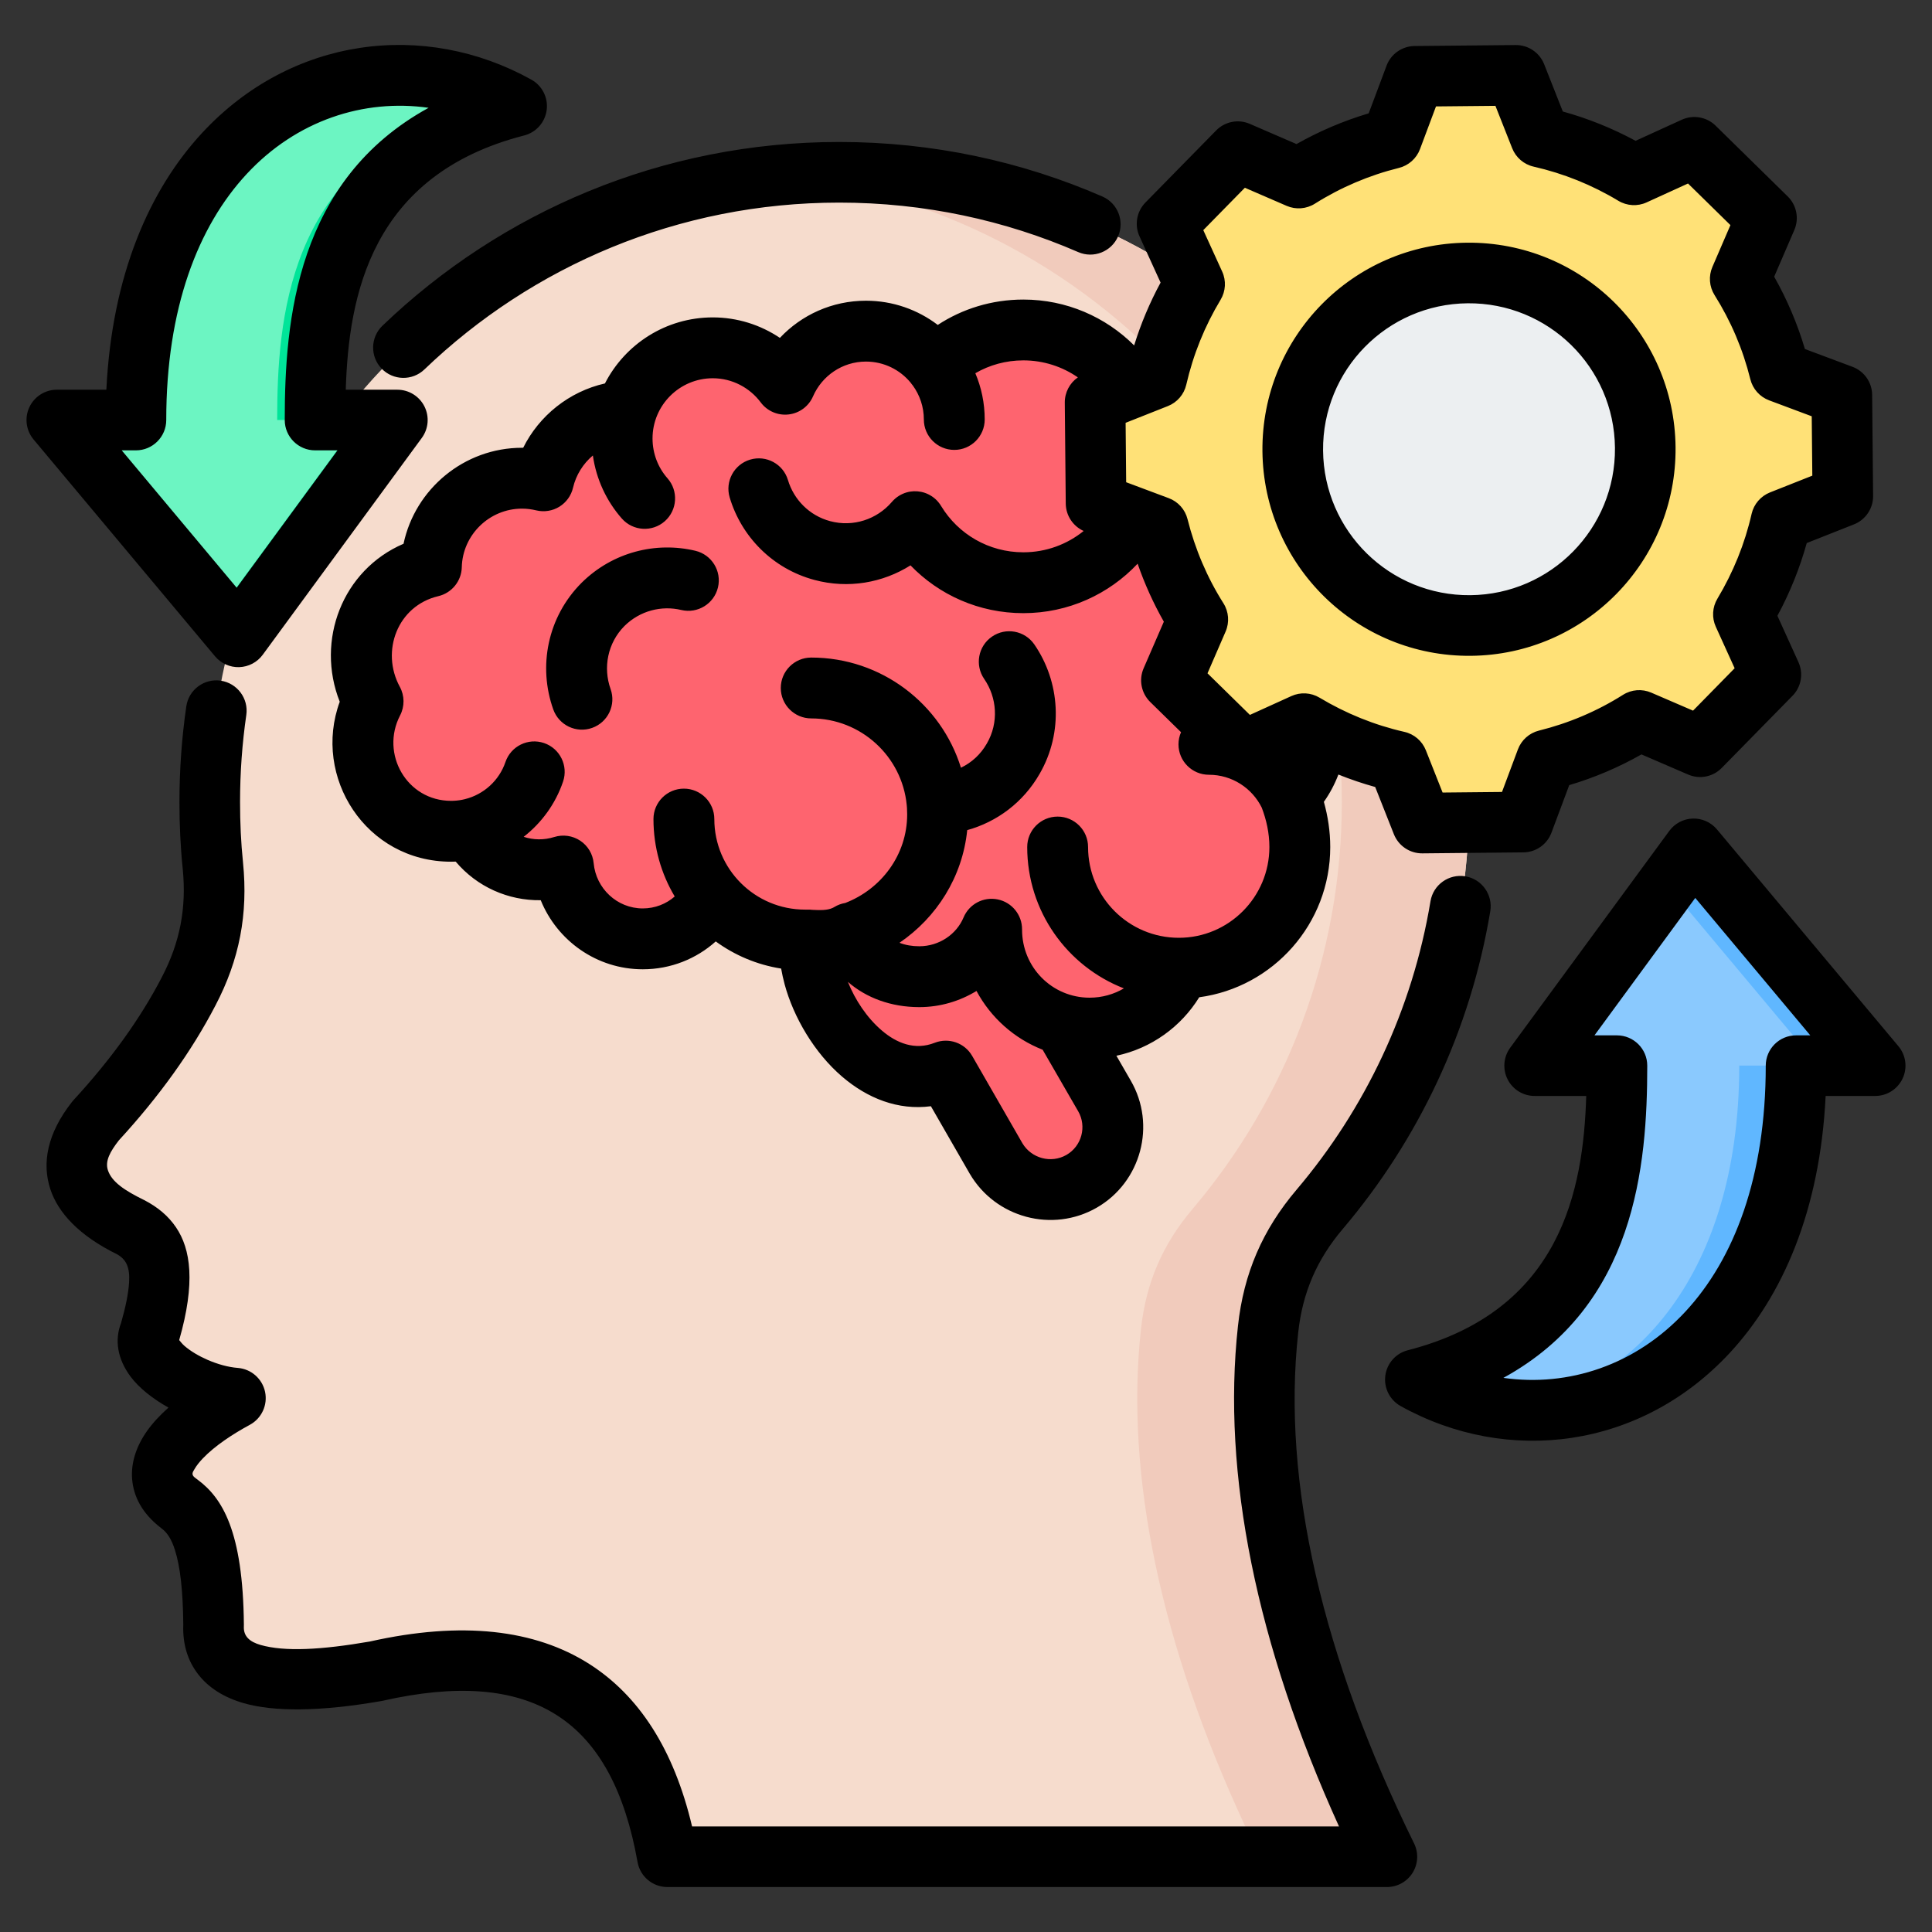 <svg width="60" height="60" viewBox="0 0 60 60" fill="none" xmlns="http://www.w3.org/2000/svg">
<rect x="0" y="0" width="60" height="60" fill="#333333" stroke="none"/>
<path fill-rule="evenodd" clip-rule="evenodd" d="M42.032 57.662H20.73C19.837 52.654 16.816 50.734 11.672 51.902C8.239 52.499 6.557 52.017 6.631 50.46C6.612 48.047 6.201 47.169 5.578 46.702C4.199 45.642 5.734 44.274 7.313 43.418C5.986 43.314 4.281 42.246 4.648 41.39C5.237 39.381 4.959 38.573 4.051 38.102C2.287 37.239 1.923 36.138 2.972 34.804C4.188 33.484 5.148 32.142 5.86 30.782C6.512 29.526 6.749 28.284 6.609 26.875C6.545 26.227 6.512 25.571 6.512 24.904C6.512 14.103 15.267 5.344 26.068 5.344C36.872 5.344 45.627 14.103 45.627 24.904C45.627 29.722 43.885 34.133 40.994 37.543C40.06 38.644 39.545 39.837 39.389 41.275C38.889 45.831 40.019 51.116 42.629 56.724C42.725 56.935 42.71 57.161 42.588 57.354C42.462 57.551 42.262 57.662 42.032 57.662Z" fill="#F6DCCD"/>
<path fill-rule="evenodd" clip-rule="evenodd" d="M42.032 57.662H38.077C38.307 57.662 38.507 57.551 38.633 57.354C38.755 57.161 38.77 56.935 38.674 56.724C36.064 51.116 34.934 45.831 35.434 41.275C35.59 39.837 36.105 38.644 37.039 37.543C39.93 34.133 41.672 29.722 41.672 24.904C41.672 14.77 33.966 6.434 24.092 5.444C24.741 5.378 25.401 5.344 26.068 5.344C36.872 5.344 45.627 14.103 45.627 24.904C45.627 29.722 43.885 34.133 40.994 37.543C40.06 38.644 39.545 39.837 39.389 41.275C38.889 45.831 40.019 51.116 42.629 56.724C42.725 56.935 42.71 57.161 42.588 57.354C42.462 57.551 42.261 57.662 42.032 57.662ZM12.239 51.783C12.05 51.82 11.861 51.857 11.671 51.902C9.8 52.224 8.451 52.232 7.62 51.917L7.717 51.902C9.47 51.502 10.979 51.465 12.239 51.783Z" fill="#F1CBBC"/>
<path fill-rule="evenodd" clip-rule="evenodd" d="M50.215 33.093H48.356C48.224 33.093 48.102 33.018 48.042 32.9C47.981 32.781 47.993 32.639 48.072 32.532L52.156 26.965C52.263 26.819 52.431 26.731 52.611 26.725C52.792 26.719 52.965 26.797 53.081 26.935L57.75 32.514C57.838 32.619 57.857 32.766 57.799 32.89C57.741 33.014 57.617 33.093 57.48 33.093H55.778C55.778 41.975 49.608 45.215 44.782 43.24C44.65 43.183 44.566 43.051 44.571 42.907C44.576 42.763 44.669 42.637 44.805 42.59C49.874 40.839 50.215 36.234 50.215 33.093Z" fill="#8AC9FE"/>
<path fill-rule="evenodd" clip-rule="evenodd" d="M51.775 27.483L52.156 26.965C52.263 26.819 52.431 26.731 52.611 26.725C52.792 26.719 52.965 26.797 53.081 26.935L57.75 32.514C57.838 32.619 57.857 32.766 57.799 32.89C57.741 33.014 57.617 33.093 57.48 33.093H55.778C55.778 40.823 51.105 44.279 46.711 43.744C50.506 43.279 54.014 39.79 54.014 33.093H55.715C55.852 33.093 55.977 33.014 56.035 32.89C56.093 32.766 56.074 32.619 55.986 32.514L51.775 27.483Z" fill="#60B7FF"/>
<path fill-rule="evenodd" clip-rule="evenodd" d="M9.785 13.043H11.643C11.776 13.043 11.898 13.118 11.958 13.236C12.018 13.355 12.007 13.497 11.928 13.605L7.844 19.171C7.737 19.317 7.569 19.405 7.389 19.411C7.208 19.417 7.035 19.34 6.919 19.201L2.25 13.623C2.162 13.517 2.143 13.371 2.201 13.247C2.259 13.122 2.383 13.043 2.52 13.043H4.222C4.222 4.161 10.392 0.922 15.218 2.896C15.35 2.953 15.434 3.086 15.429 3.229C15.424 3.373 15.331 3.499 15.195 3.547C10.126 5.298 9.785 9.902 9.785 13.043Z" fill="#6CF5C2"/>
<path fill-rule="evenodd" clip-rule="evenodd" d="M11.817 2.362C12.961 2.269 14.124 2.449 15.218 2.896C15.35 2.953 15.434 3.086 15.429 3.229C15.424 3.373 15.331 3.499 15.195 3.547C10.126 5.298 9.784 9.902 9.784 13.043H8.608C8.608 9.902 8.95 5.298 14.018 3.547C14.154 3.499 14.247 3.373 14.252 3.229C14.258 3.086 14.174 2.953 14.041 2.896C13.322 2.602 12.572 2.423 11.817 2.362ZM10.467 13.043H11.643C11.776 13.043 11.898 13.118 11.958 13.236C12.018 13.355 12.007 13.497 11.928 13.605L7.844 19.171C7.737 19.317 7.569 19.405 7.388 19.411C7.208 19.417 7.035 19.34 6.919 19.201L6.773 19.027L10.752 13.605C10.83 13.497 10.842 13.355 10.782 13.236C10.722 13.118 10.6 13.043 10.467 13.043Z" fill="#00E499"/>
<path fill-rule="evenodd" clip-rule="evenodd" d="M24.702 28.92H24.243V28.827C23.621 28.679 23.038 28.36 22.572 27.901C21.926 27.248 21.561 26.37 21.561 25.444C21.561 25.297 21.436 25.18 21.289 25.18C21.141 25.18 21.024 25.297 21.024 25.444C21.024 26.136 21.203 26.813 21.537 27.412L21.887 28.026L21.32 28.446C21.258 28.5 21.188 28.539 21.125 28.578C20.791 28.78 20.41 28.881 20.021 28.881C19.477 28.881 18.948 28.671 18.544 28.306C18.14 27.933 17.891 27.419 17.844 26.875C17.829 26.727 17.697 26.619 17.549 26.626C17.533 26.634 17.51 26.634 17.486 26.642L17.471 26.649H17.455C17.152 26.743 16.826 26.766 16.507 26.72L14.804 26.479L16.087 25.335C16.468 24.993 16.756 24.558 16.927 24.076C16.973 23.936 16.903 23.788 16.763 23.741C16.623 23.695 16.476 23.765 16.429 23.905C16.266 24.387 15.947 24.807 15.527 25.102C15.115 25.398 14.617 25.553 14.104 25.553C13.708 25.553 13.319 25.468 12.961 25.289C12.565 25.079 12.23 24.76 12.005 24.371C11.771 23.983 11.655 23.539 11.655 23.088C11.655 22.7 11.741 22.319 11.919 21.969L11.935 21.938C11.974 21.86 11.982 21.767 11.935 21.689C11.818 21.471 11.733 21.246 11.678 21.012C11.546 20.46 11.593 19.885 11.81 19.364C12.02 18.882 12.363 18.478 12.806 18.213L12.782 18.089L13.56 17.902C13.677 17.879 13.754 17.778 13.762 17.653C13.778 16.992 14.057 16.37 14.524 15.912C14.998 15.453 15.628 15.189 16.289 15.189C16.398 15.189 16.499 15.196 16.6 15.212C16.678 15.22 16.756 15.235 16.833 15.251H16.849L16.903 15.266C17.043 15.297 17.183 15.204 17.214 15.064C17.315 14.644 17.518 14.263 17.805 13.945L18.863 12.771L19.182 14.318C19.213 14.473 19.259 14.629 19.314 14.777C19.446 15.126 19.64 15.445 19.881 15.725C19.975 15.834 20.146 15.842 20.255 15.748C20.363 15.647 20.379 15.476 20.278 15.367C20.076 15.142 19.92 14.878 19.811 14.59C19.703 14.31 19.648 14.007 19.648 13.696C19.648 13.027 19.92 12.382 20.395 11.907C20.869 11.433 21.506 11.169 22.183 11.169C22.572 11.169 22.96 11.254 23.31 11.433C23.645 11.596 23.94 11.837 24.173 12.133L24.189 12.156L24.204 12.172C24.228 12.211 24.267 12.242 24.313 12.265C24.445 12.319 24.601 12.257 24.663 12.125C24.85 11.69 25.169 11.316 25.573 11.052C25.969 10.796 26.436 10.655 26.91 10.655C27.563 10.655 28.185 10.912 28.644 11.371C29.111 11.837 29.367 12.459 29.367 13.113C29.367 13.26 29.484 13.377 29.632 13.377C29.779 13.377 29.904 13.26 29.904 13.113C29.904 12.739 29.834 12.374 29.702 12.032L29.445 11.363L30.075 11.037C30.184 10.974 30.293 10.928 30.409 10.881C30.837 10.702 31.303 10.617 31.77 10.617C32.734 10.617 33.652 10.998 34.336 11.682C35.02 12.366 35.401 13.284 35.401 14.255C35.401 15.22 35.02 16.137 34.336 16.821C33.652 17.506 32.734 17.887 31.77 17.887C31.14 17.887 30.526 17.731 29.982 17.42C29.43 17.117 28.979 16.666 28.652 16.129C28.574 16.005 28.411 15.966 28.287 16.036C28.263 16.052 28.232 16.075 28.216 16.098L28.201 16.122L28.185 16.137C27.874 16.487 27.486 16.736 27.043 16.876C26.584 17.016 26.094 17.024 25.635 16.907C25.215 16.79 24.834 16.58 24.523 16.277C24.212 15.974 23.987 15.593 23.862 15.181C23.816 15.041 23.676 14.955 23.536 15.002C23.396 15.041 23.31 15.189 23.357 15.329C23.505 15.826 23.777 16.285 24.158 16.65C24.531 17.024 24.99 17.28 25.495 17.42C26.055 17.568 26.646 17.552 27.198 17.381C27.431 17.311 27.649 17.21 27.859 17.086L28.388 16.767L28.831 17.203C29.095 17.467 29.398 17.692 29.725 17.879C30.347 18.229 31.047 18.423 31.77 18.423C32.874 18.423 33.931 17.98 34.709 17.203C35.471 16.441 35.906 15.437 35.93 14.364L35.976 12.615L37.275 13.797C37.345 13.859 37.415 13.929 37.477 13.999C38.045 14.621 38.363 15.43 38.379 16.269C38.379 16.363 38.433 16.448 38.511 16.495C38.993 16.767 39.405 17.148 39.685 17.622C39.965 18.081 40.105 18.61 40.105 19.146C40.105 19.38 40.082 19.621 40.027 19.846C39.973 20.079 39.887 20.297 39.779 20.515C39.732 20.608 39.747 20.725 39.817 20.802C40.051 21.067 40.23 21.362 40.354 21.689C40.478 22.008 40.541 22.35 40.541 22.692C40.541 22.738 40.541 22.785 40.533 22.84L40.463 24.309L39.265 23.446C39.219 23.407 39.164 23.376 39.118 23.345C38.628 23.034 38.076 22.871 37.5 22.871C37.353 22.871 37.228 22.995 37.228 23.143C37.228 23.291 37.353 23.407 37.5 23.407C37.967 23.407 38.433 23.539 38.83 23.788C39.211 24.029 39.522 24.371 39.724 24.768L39.74 24.807L39.755 24.853C39.841 25.071 39.911 25.304 39.957 25.538C40.012 25.794 40.035 26.051 40.035 26.307C40.035 27.233 39.67 28.111 39.024 28.765C38.371 29.418 37.493 29.783 36.567 29.783C35.642 29.783 34.763 29.418 34.11 28.765C33.457 28.111 33.092 27.233 33.092 26.307C33.092 26.16 32.975 26.043 32.827 26.043C32.68 26.043 32.563 26.16 32.563 26.307C32.563 27.373 32.983 28.383 33.737 29.138C34.071 29.48 34.468 29.752 34.903 29.954L36.575 30.716L34.88 31.424C34.794 31.455 34.701 31.486 34.616 31.517V31.641L33.799 31.634C33.574 31.634 33.348 31.61 33.131 31.548H33.107L33.084 31.54C33.076 31.532 33.068 31.532 33.061 31.532L33.014 31.517C32.578 31.385 32.182 31.144 31.855 30.825C31.537 30.498 31.303 30.102 31.171 29.666H31.055V28.842C31.055 28.702 30.938 28.586 30.79 28.586C30.689 28.586 30.596 28.648 30.549 28.741L30.238 29.472L30.09 29.41C29.989 29.519 29.873 29.604 29.748 29.69C29.398 29.923 28.979 30.04 28.559 30.04C28.403 30.04 28.24 30.032 28.084 30.001L26.304 29.674L27.75 28.578C28.061 28.337 28.341 28.057 28.574 27.746C29.002 27.171 29.274 26.502 29.36 25.787L29.422 25.265L29.919 25.11C30.16 25.04 30.386 24.939 30.604 24.815C31.055 24.542 31.42 24.169 31.684 23.718L31.739 23.617C31.995 23.143 32.12 22.606 32.096 22.062C32.073 21.487 31.879 20.919 31.552 20.445C31.467 20.32 31.303 20.289 31.187 20.375C31.062 20.46 31.031 20.624 31.117 20.74C31.389 21.137 31.544 21.603 31.568 22.085C31.576 22.288 31.56 22.497 31.513 22.7L31.638 22.762L31.226 23.462C31.008 23.835 30.705 24.146 30.331 24.363L29.484 24.869L29.157 23.944C28.955 23.345 28.613 22.801 28.17 22.358C27.385 21.572 26.327 21.137 25.223 21.137C25.075 21.137 24.951 21.253 24.951 21.401C24.951 21.549 25.075 21.673 25.223 21.673C26.187 21.673 27.105 22.054 27.789 22.731C28.473 23.415 28.854 24.34 28.854 25.304C28.854 26.074 28.605 26.813 28.147 27.427C27.727 27.987 27.151 28.422 26.498 28.671L26.436 28.695L26.374 28.71C26.358 28.71 26.343 28.71 26.335 28.718C26.319 28.726 26.304 28.726 26.296 28.733L26.273 28.749L26.249 28.757C26.241 28.757 26.242 28.765 26.234 28.765L26.179 28.796L26.125 28.811C25.853 28.92 25.495 28.92 25.207 28.92H25.052L27.097 30.18C27.532 30.452 28.045 30.576 28.559 30.576C29.025 30.576 29.476 30.459 29.888 30.226L30.573 29.845L30.969 30.522C31.109 30.77 31.288 30.996 31.482 31.198C31.793 31.509 32.166 31.758 32.578 31.921L32.835 32.03L34.048 34.122C34.266 34.503 34.32 34.961 34.203 35.381C34.102 35.778 33.861 36.12 33.519 36.345L33.48 36.369L33.441 36.384C33.434 36.392 33.426 36.4 33.418 36.4L33.372 36.431L33.325 36.454C32.96 36.625 32.555 36.664 32.174 36.555C31.785 36.454 31.451 36.229 31.226 35.902L31.195 35.855L31.171 35.801C31.163 35.786 31.156 35.778 31.148 35.762L31.125 35.731L29.601 33.095C29.538 32.979 29.398 32.932 29.282 32.979C29.196 33.01 29.119 33.033 29.033 33.056C28.318 33.251 27.626 33.017 27.058 32.567C26.615 32.217 26.249 31.742 25.977 31.245L24.702 28.92ZM21.685 18.143C21.716 17.995 21.631 17.855 21.491 17.825C20.985 17.7 20.449 17.708 19.944 17.855C19.438 17.995 18.979 18.26 18.614 18.633C18.202 19.045 17.922 19.558 17.79 20.126C17.665 20.694 17.697 21.285 17.891 21.837C17.945 21.977 18.093 22.047 18.233 21.992C18.373 21.945 18.443 21.798 18.396 21.658C18.233 21.207 18.202 20.709 18.303 20.243C18.412 19.776 18.653 19.349 18.987 19.006C19.29 18.703 19.671 18.478 20.083 18.361C20.503 18.244 20.947 18.237 21.374 18.338C21.514 18.369 21.654 18.283 21.685 18.143Z" fill="#FE646F"/>
<path fill-rule="evenodd" clip-rule="evenodd" d="M47.944 4.292C48.968 4.536 49.946 4.941 50.842 5.493L52.725 4.658L54.943 6.876L54.108 8.759C54.66 9.655 55.065 10.632 55.309 11.657L57.23 12.396V15.535L55.309 16.274C55.065 17.297 54.66 18.275 54.108 19.171L54.943 21.053L52.725 23.273L50.842 22.437C49.946 22.988 48.968 23.395 47.944 23.639L47.205 25.559H44.066L43.327 23.638C42.303 23.394 41.326 22.988 40.43 22.437L38.547 23.273L36.327 21.053L37.164 19.172C36.612 18.275 36.206 17.297 35.962 16.274L34.042 15.535V12.396L35.962 11.657C36.206 10.632 36.612 9.655 37.164 8.759L36.327 6.876L38.547 4.658L40.429 5.493C41.326 4.941 42.303 4.536 43.327 4.292L44.066 2.371H47.205L47.944 4.292Z" fill="#FFE177"/>
<path fill-rule="evenodd" clip-rule="evenodd" d="M52.092 4.938L52.725 4.658L54.943 6.876L54.108 8.759C54.66 9.655 55.065 10.632 55.309 11.657L57.23 12.396V15.535L55.309 16.274C55.065 17.297 54.66 18.275 54.108 19.171L54.943 21.053L52.725 23.273L52.092 22.993L54.031 21.053L53.194 19.171C53.746 18.275 54.152 17.297 54.395 16.274L56.317 15.535V12.396L54.395 11.657C54.152 10.632 53.746 9.655 53.194 8.759L54.031 6.876L52.092 4.938ZM38.267 4.938L38.547 4.658L40.429 5.493C40.296 5.567 40.164 5.644 40.036 5.724L38.267 4.938ZM47.944 4.292C48.968 4.536 49.946 4.941 50.842 5.493L50.323 5.724C49.427 5.172 48.055 4.536 47.031 4.292L46.291 2.371H47.205L47.944 4.292ZM40.43 22.437L38.547 23.273L38.267 22.993L40.036 22.207C40.164 22.286 40.296 22.363 40.43 22.437ZM50.842 22.437C49.946 22.988 48.968 23.395 47.944 23.639L47.205 25.559H46.291L47.031 23.639C48.055 23.395 49.427 22.759 50.324 22.207L50.842 22.437Z" fill="#FFD54F"/>
<path fill-rule="evenodd" clip-rule="evenodd" d="M45.627 8.246C48.785 8.246 51.346 10.806 51.346 13.965C51.346 17.123 48.785 19.683 45.627 19.683C42.469 19.683 39.909 17.123 39.909 13.965C39.909 10.806 42.469 8.246 45.627 8.246Z" fill="#ECEFF1"/>
<path fill-rule="evenodd" clip-rule="evenodd" d="M45.627 8.246C45.757 8.246 45.886 8.251 46.015 8.26C43.037 8.459 40.682 10.937 40.682 13.965C40.682 16.993 43.037 19.471 46.015 19.67C45.886 19.679 45.757 19.683 45.627 19.683C42.469 19.683 39.909 17.123 39.909 13.965C39.909 10.806 42.469 8.246 45.627 8.246Z" fill="#D1D1D6"/>
<path fill-rule="evenodd" clip-rule="evenodd" d="M41.565 24.054C41.451 24.354 41.3 24.639 41.114 24.902C41.238 25.346 41.312 25.816 41.312 26.305C41.312 28.691 39.538 30.662 37.243 30.971C36.679 31.885 35.757 32.557 34.671 32.787C34.914 33.208 35.115 33.557 35.115 33.557C35.916 34.935 35.438 36.713 34.061 37.505C32.686 38.295 30.921 37.821 30.12 36.457C30.118 36.454 30.117 36.452 30.115 36.449L28.91 34.355C27.887 34.489 26.938 34.108 26.154 33.437C25.289 32.696 24.644 31.589 24.368 30.571L24.368 30.57C24.324 30.407 24.288 30.243 24.259 30.08C23.508 29.962 22.816 29.666 22.228 29.237C21.629 29.774 20.835 30.102 19.962 30.102C18.529 30.102 17.302 29.212 16.793 27.957C15.785 27.972 14.814 27.543 14.152 26.758C14.105 26.76 14.057 26.761 14.009 26.761C11.358 26.761 9.695 24.127 10.551 21.793C9.797 19.89 10.635 17.701 12.532 16.887C12.892 15.188 14.411 13.906 16.212 13.906C16.224 13.906 16.236 13.906 16.248 13.906C16.744 12.909 17.674 12.16 18.787 11.908C19.41 10.691 20.677 9.857 22.136 9.857C22.902 9.857 23.621 10.091 24.22 10.493C24.89 9.782 25.839 9.339 26.893 9.339C27.73 9.339 28.503 9.619 29.123 10.091C29.886 9.591 30.8 9.303 31.781 9.303C33.124 9.303 34.34 9.847 35.222 10.727C35.431 10.051 35.706 9.399 36.043 8.776L35.388 7.34C35.226 6.986 35.3 6.568 35.572 6.29L37.769 4.051C38.042 3.773 38.458 3.692 38.815 3.847C38.815 3.847 40.264 4.474 40.264 4.474C40.974 4.072 41.725 3.753 42.506 3.52L43.061 2.039C43.197 1.675 43.544 1.433 43.933 1.429L47.07 1.399C47.46 1.395 47.811 1.632 47.955 1.994L48.535 3.463C49.32 3.68 50.077 3.985 50.794 4.373L52.23 3.718C52.584 3.557 53.002 3.63 53.28 3.903L55.519 6.1C55.797 6.372 55.878 6.787 55.724 7.144C55.724 7.144 55.099 8.594 55.099 8.593C55.501 9.304 55.821 10.056 56.053 10.839L57.53 11.391C57.894 11.527 58.138 11.874 58.141 12.263L58.171 15.401C58.175 15.79 57.938 16.142 57.576 16.285L56.11 16.865C55.892 17.65 55.586 18.407 55.199 19.124L55.852 20.562C56.013 20.916 55.94 21.333 55.667 21.61L53.47 23.849C53.198 24.127 52.783 24.209 52.426 24.054C52.426 24.054 50.977 23.429 50.977 23.429C50.269 23.831 49.516 24.151 48.734 24.383L48.182 25.86C48.046 26.225 47.699 26.468 47.31 26.471L44.172 26.502C43.783 26.505 43.432 26.269 43.288 25.907C43.288 25.907 42.708 24.441 42.708 24.441C42.319 24.333 41.938 24.204 41.565 24.054ZM33.474 11.72C32.993 11.387 32.409 11.192 31.781 11.192C31.238 11.192 30.728 11.336 30.29 11.591C30.477 12.032 30.581 12.517 30.581 13.027C30.581 13.549 30.157 13.972 29.636 13.972C29.114 13.972 28.691 13.549 28.691 13.027C28.691 12.632 28.563 12.267 28.347 11.97C28.323 11.942 28.3 11.913 28.28 11.883C27.95 11.483 27.45 11.229 26.893 11.229C26.157 11.229 25.526 11.675 25.249 12.31C25.115 12.619 24.826 12.833 24.491 12.871C24.156 12.91 23.826 12.767 23.625 12.497C23.287 12.043 22.741 11.747 22.136 11.747C21.104 11.747 20.265 12.585 20.265 13.618C20.265 14.088 20.439 14.524 20.729 14.853C21.074 15.244 21.037 15.842 20.646 16.187C20.255 16.532 19.657 16.495 19.312 16.104C18.838 15.566 18.517 14.887 18.412 14.145C18.11 14.4 17.889 14.749 17.796 15.146C17.739 15.391 17.587 15.603 17.372 15.736C17.158 15.868 16.899 15.909 16.654 15.85C16.514 15.816 16.363 15.796 16.212 15.796C15.2 15.796 14.365 16.609 14.341 17.617C14.331 18.046 14.031 18.415 13.613 18.514C12.346 18.812 11.815 20.224 12.417 21.33C12.567 21.606 12.57 21.939 12.425 22.218C11.807 23.406 12.629 24.871 14.009 24.871C14.128 24.871 14.244 24.859 14.356 24.837C14.383 24.83 14.409 24.824 14.436 24.819C15.027 24.674 15.504 24.235 15.697 23.666C15.865 23.172 16.402 22.908 16.896 23.076C17.39 23.244 17.654 23.781 17.486 24.274C17.254 24.958 16.823 25.552 16.263 25.988C16.562 26.088 16.894 26.094 17.213 25.994C17.486 25.909 17.782 25.951 18.02 26.109C18.258 26.267 18.411 26.524 18.437 26.809C18.51 27.59 19.162 28.212 19.962 28.212C20.343 28.212 20.69 28.072 20.954 27.841C20.535 27.138 20.294 26.316 20.294 25.436C20.294 24.915 20.717 24.492 21.239 24.492C21.76 24.492 22.184 24.915 22.184 25.436C22.184 26.993 23.447 28.249 25.003 28.249C25.026 28.249 25.049 28.249 25.072 28.25C25.073 28.25 25.075 28.25 25.076 28.249C25.127 28.247 25.177 28.25 25.226 28.256C25.459 28.266 25.687 28.278 25.866 28.193C25.881 28.184 25.897 28.175 25.913 28.167C26.017 28.104 26.131 28.062 26.249 28.043C27.364 27.614 28.173 26.553 28.173 25.291C28.173 25.225 28.171 25.159 28.167 25.095C28.162 25.063 28.16 25.031 28.159 24.999C28.012 23.49 26.739 22.311 25.193 22.311C24.672 22.311 24.248 21.887 24.248 21.366C24.248 20.844 24.672 20.421 25.193 20.421C27.377 20.421 29.227 21.861 29.843 23.842C30.17 23.686 30.453 23.432 30.646 23.093C30.647 23.092 30.648 23.09 30.649 23.088C31.023 22.443 30.963 21.662 30.565 21.085C30.269 20.655 30.377 20.066 30.807 19.771C31.236 19.475 31.825 19.583 32.121 20.012C32.919 21.171 33.035 22.738 32.286 24.033C31.776 24.924 30.956 25.526 30.038 25.78C29.89 27.237 29.087 28.495 27.934 29.279C28.118 29.351 28.328 29.387 28.549 29.387C29.168 29.387 29.706 29.014 29.924 28.493C30.098 28.077 30.542 27.842 30.984 27.932C31.426 28.022 31.742 28.411 31.741 28.862C31.736 30.04 32.675 30.984 33.838 30.984C34.227 30.984 34.591 30.879 34.904 30.695C33.146 30.012 31.901 28.304 31.901 26.305C31.901 25.783 32.324 25.36 32.846 25.36C33.367 25.36 33.791 25.783 33.791 26.305C33.791 27.862 35.053 29.124 36.61 29.124C38.161 29.124 39.422 27.861 39.422 26.305C39.422 25.87 39.328 25.458 39.185 25.082C38.886 24.477 38.264 24.061 37.544 24.061C37.023 24.061 36.599 23.638 36.599 23.117C36.599 22.983 36.627 22.855 36.678 22.739L35.721 21.801C35.443 21.528 35.361 21.112 35.516 20.755C35.516 20.755 36.144 19.307 36.144 19.307C35.818 18.733 35.546 18.13 35.33 17.506C34.442 18.451 33.18 19.042 31.781 19.042C30.402 19.042 29.16 18.474 28.276 17.558C27.418 18.098 26.347 18.294 25.291 18.01H25.291C23.986 17.66 23.021 16.657 22.661 15.449C22.512 14.95 22.796 14.423 23.296 14.274C23.796 14.125 24.322 14.409 24.471 14.909C24.651 15.511 25.131 16.011 25.781 16.185C26.5 16.378 27.232 16.125 27.689 15.598C27.724 15.556 27.764 15.516 27.806 15.48C27.878 15.419 27.957 15.37 28.041 15.334C28.187 15.27 28.343 15.246 28.495 15.259C28.647 15.271 28.797 15.321 28.931 15.408C29.008 15.457 29.078 15.518 29.138 15.59C29.175 15.633 29.207 15.679 29.235 15.727C29.758 16.583 30.701 17.152 31.781 17.152C32.49 17.152 33.142 16.904 33.654 16.49C33.321 16.34 33.102 16.009 33.098 15.64L33.068 12.503C33.066 12.187 33.221 11.895 33.474 11.72ZM32.38 32.6C31.499 32.255 30.771 31.605 30.326 30.775C29.809 31.091 29.2 31.277 28.549 31.277C27.671 31.277 26.899 30.988 26.332 30.493C26.554 31.049 26.92 31.605 27.383 32.001C27.841 32.394 28.41 32.628 29.027 32.385C29.463 32.214 29.959 32.387 30.192 32.793C30.192 32.793 31.751 35.502 31.752 35.505C32.032 35.975 32.643 36.14 33.119 35.867C33.594 35.594 33.758 34.981 33.481 34.506C33.48 34.505 33.48 34.504 33.479 34.503L32.38 32.6ZM21.596 17.105C22.104 17.226 22.418 17.736 22.297 18.243C22.176 18.751 21.666 19.064 21.159 18.944C20.547 18.798 19.877 18.963 19.394 19.44C18.868 19.969 18.725 20.734 18.962 21.398C19.138 21.889 18.882 22.43 18.391 22.605C17.9 22.781 17.359 22.525 17.183 22.034C16.706 20.7 17 19.162 18.061 18.1C18.062 18.099 18.063 18.098 18.064 18.097C19.028 17.144 20.37 16.813 21.596 17.105ZM46.962 4.603L46.442 3.287L44.596 3.305L44.099 4.632C43.99 4.922 43.745 5.14 43.444 5.215C42.52 5.444 41.64 5.818 40.834 6.326C40.571 6.491 40.243 6.517 39.958 6.393L38.66 5.831L37.369 7.147L37.956 8.434C38.085 8.716 38.066 9.044 37.906 9.31C37.413 10.128 37.055 11.015 36.841 11.947C36.771 12.249 36.558 12.497 36.27 12.611L34.957 13.131L34.974 14.976L36.297 15.471C36.587 15.579 36.805 15.823 36.88 16.123C37.112 17.048 37.486 17.931 37.995 18.735C38.161 18.998 38.186 19.327 38.063 19.612L37.5 20.91L38.817 22.202L40.105 21.617C40.386 21.489 40.713 21.507 40.978 21.666C41.795 22.156 42.682 22.517 43.614 22.729C43.917 22.797 44.166 23.011 44.281 23.3L44.801 24.613L46.646 24.595L47.14 23.273C47.249 22.982 47.494 22.764 47.795 22.689C48.719 22.46 49.601 22.086 50.405 21.578C50.668 21.412 50.995 21.387 51.28 21.51L52.579 22.07L53.871 20.753L53.286 19.465C53.158 19.184 53.177 18.857 53.336 18.592C53.826 17.775 54.187 16.887 54.398 15.958C54.467 15.656 54.681 15.407 54.97 15.292L56.283 14.772L56.265 12.928L54.942 12.433C54.651 12.324 54.433 12.079 54.358 11.777C54.129 10.85 53.755 9.971 53.247 9.164C53.082 8.901 53.057 8.574 53.18 8.29L53.74 6.991L52.423 5.699L51.136 6.286C50.854 6.415 50.526 6.396 50.26 6.236C49.443 5.743 48.556 5.386 47.628 5.175C47.325 5.106 47.076 4.892 46.962 4.603ZM45.559 7.537C49.102 7.503 52.002 10.345 52.036 13.889C52.07 17.432 49.224 20.333 45.681 20.367C42.138 20.401 39.24 17.555 39.206 14.011C39.173 10.468 42.015 7.571 45.559 7.537ZM45.577 9.419C43.073 9.443 41.065 11.49 41.089 13.993C41.113 16.497 43.159 18.508 45.663 18.484C48.167 18.46 50.178 16.411 50.154 13.907C50.13 11.403 48.08 9.395 45.577 9.419ZM5.565 41.618C5.604 41.667 5.668 41.744 5.72 41.79C5.916 41.962 6.176 42.114 6.454 42.235C6.757 42.365 7.083 42.459 7.385 42.482C7.801 42.515 8.145 42.817 8.232 43.225C8.318 43.633 8.126 44.049 7.76 44.248C7.216 44.543 6.674 44.901 6.3 45.291C6.199 45.398 6.111 45.504 6.047 45.614C6.013 45.672 5.972 45.724 5.98 45.783C5.988 45.852 6.06 45.894 6.139 45.954C6.895 46.515 7.547 47.535 7.574 50.455C7.574 50.473 7.574 50.491 7.573 50.509C7.558 50.82 7.758 50.99 8.094 51.086C8.838 51.298 9.968 51.241 11.485 50.979C14.348 50.336 16.615 50.605 18.297 51.674C19.837 52.653 20.927 54.321 21.493 56.722H41.584C39.023 51.084 37.941 45.77 38.446 41.179C38.624 39.546 39.208 38.192 40.273 36.939C42.391 34.438 43.863 31.368 44.425 27.989C44.51 27.476 44.996 27.13 45.508 27.215C46.02 27.3 46.367 27.785 46.282 28.298C45.663 32.02 44.042 35.402 41.71 38.156L41.708 38.158C40.897 39.111 40.452 40.141 40.317 41.383L40.317 41.384C39.804 46.041 41.078 51.479 43.915 57.248C44.059 57.54 44.042 57.885 43.87 58.161C43.698 58.437 43.396 58.604 43.071 58.604H20.727C20.271 58.604 19.88 58.278 19.8 57.829C19.41 55.641 18.605 54.101 17.287 53.263C15.955 52.416 14.149 52.307 11.879 52.82C11.863 52.824 11.848 52.827 11.832 52.829C9.927 53.16 8.509 53.161 7.577 52.896C6.934 52.712 6.473 52.402 6.166 52.012C5.839 51.596 5.667 51.079 5.692 50.447C5.681 49.382 5.596 48.651 5.433 48.137C5.327 47.803 5.196 47.598 5.016 47.465C5.01 47.46 5.005 47.456 4.999 47.452C4.393 46.984 4.149 46.458 4.104 45.946C4.062 45.452 4.217 44.937 4.564 44.444C4.737 44.197 4.967 43.951 5.232 43.714C4.738 43.438 4.315 43.101 4.055 42.752C3.649 42.206 3.553 41.622 3.76 41.086C3.903 40.585 3.987 40.173 4.009 39.828C4.038 39.367 3.925 39.106 3.622 38.946C2.453 38.37 1.801 37.659 1.562 36.927C1.299 36.122 1.463 35.207 2.233 34.224C2.248 34.205 2.264 34.186 2.281 34.167C3.435 32.914 4.35 31.649 5.023 30.354C5.023 30.353 5.024 30.352 5.024 30.351C5.591 29.269 5.796 28.194 5.674 26.977C5.604 26.297 5.573 25.61 5.573 24.907C5.573 23.898 5.645 22.905 5.786 21.935C5.861 21.421 6.339 21.064 6.853 21.139C7.367 21.214 7.724 21.692 7.649 22.206C7.521 23.088 7.455 23.99 7.455 24.907C7.455 25.545 7.483 26.169 7.547 26.785C7.547 26.786 7.547 26.787 7.547 26.788C7.708 28.387 7.437 29.801 6.693 31.222C5.954 32.645 4.955 34.038 3.692 35.414C3.422 35.762 3.257 36.054 3.351 36.342C3.471 36.708 3.877 36.974 4.462 37.262C4.467 37.265 4.473 37.267 4.479 37.27C4.903 37.489 5.23 37.766 5.467 38.117C5.923 38.79 6.076 39.834 5.565 41.618ZM13.181 11.473C12.806 11.833 12.21 11.821 11.85 11.446C11.49 11.072 11.502 10.475 11.877 10.116C15.558 6.582 20.556 4.409 26.063 4.409C28.969 4.409 31.732 5.013 34.236 6.103C34.712 6.31 34.931 6.865 34.723 7.341C34.516 7.817 33.961 8.036 33.485 7.829C31.211 6.84 28.702 6.292 26.063 6.292C21.062 6.292 16.524 8.264 13.181 11.473ZM49.262 34.036H47.66C47.305 34.036 46.98 33.837 46.82 33.52C46.66 33.204 46.691 32.824 46.901 32.538L51.841 25.805C52.012 25.572 52.281 25.43 52.57 25.421C52.859 25.412 53.136 25.536 53.322 25.758L58.957 32.491C59.192 32.771 59.243 33.162 59.088 33.493C58.933 33.824 58.601 34.036 58.235 34.036H56.697C56.522 37.61 55.352 40.254 53.722 42.013C50.95 45.003 46.819 45.512 43.498 43.667C43.162 43.48 42.973 43.106 43.022 42.724C43.071 42.342 43.348 42.028 43.721 41.933C48.486 40.709 49.172 36.948 49.262 34.036ZM51.157 33.095C51.157 36.192 50.792 40.543 46.689 42.791C48.701 43.078 50.794 42.403 52.342 40.733C53.854 39.102 54.837 36.558 54.837 33.095C54.837 32.575 55.258 32.154 55.778 32.154H56.22L52.648 27.886L49.518 32.154H50.215C50.735 32.154 51.157 32.575 51.157 33.095ZM10.738 12.103H12.34C12.695 12.103 13.02 12.303 13.18 12.619C13.34 12.936 13.309 13.315 13.099 13.601L8.159 20.335C7.988 20.568 7.719 20.709 7.43 20.719C7.141 20.728 6.864 20.604 6.678 20.382L1.043 13.649C0.808 13.368 0.757 12.977 0.912 12.646C1.067 12.315 1.399 12.103 1.765 12.103H3.303C3.478 8.529 4.648 5.886 6.278 4.127C9.05 1.136 13.181 0.628 16.502 2.473C16.838 2.66 17.027 3.033 16.978 3.415C16.929 3.797 16.652 4.111 16.278 4.207C11.514 5.43 10.828 9.191 10.738 12.103ZM8.843 13.045C8.843 9.947 9.208 5.596 13.311 3.348C11.299 3.062 9.206 3.737 7.658 5.407C6.146 7.037 5.163 9.581 5.163 13.045C5.163 13.564 4.741 13.986 4.222 13.986H3.78L7.351 18.253L10.482 13.986H9.785C9.265 13.986 8.843 13.564 8.843 13.045Z" fill="black"/>
</svg>
